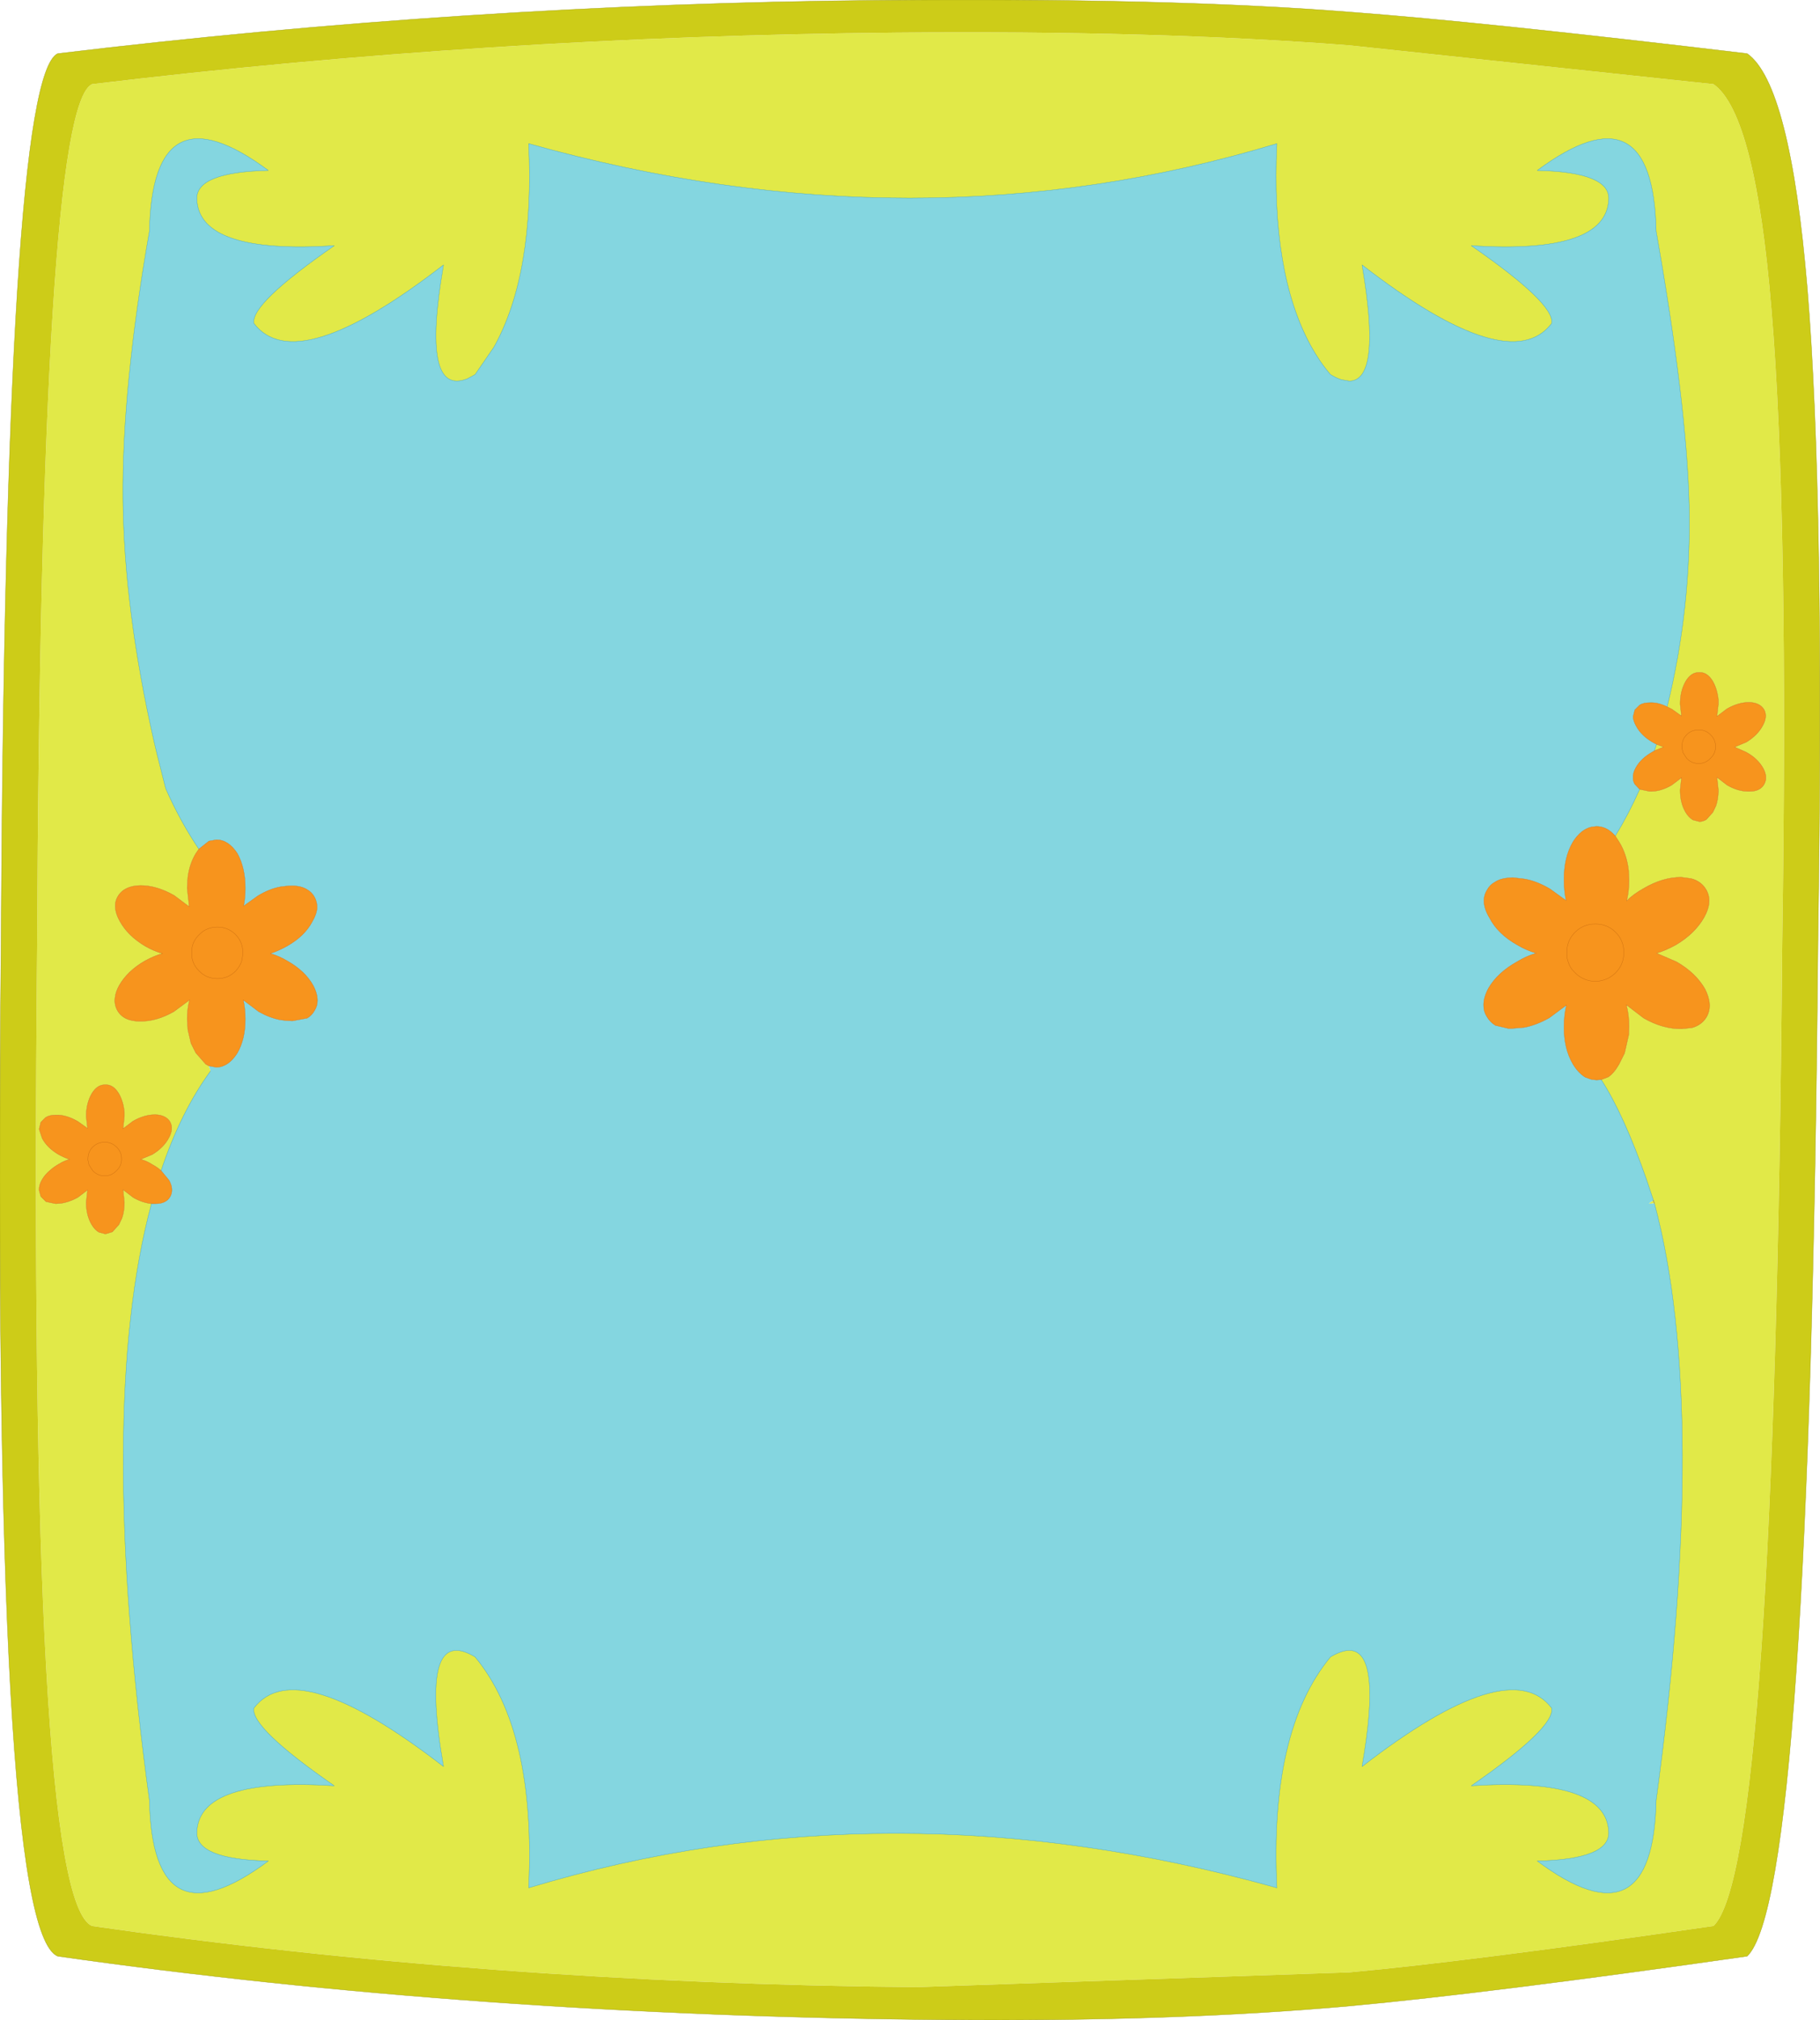 <?xml version="1.0" encoding="UTF-8" standalone="no"?>
<svg xmlns:xlink="http://www.w3.org/1999/xlink" height="293.95px" width="264.9px" xmlns="http://www.w3.org/2000/svg">
  <g transform="matrix(1.0, 0.0, 0.0, 1.0, 132.45, 141.95)">
    <path d="M110.2 -39.1 Q113.75 -53.55 113.4 -68.5 113.05 -83.05 108.6 -108.3 108.15 -129.65 91.3 -117.15 101.95 -116.9 101.7 -112.9 101.3 -104.95 81.7 -106.2 93.9 -97.75 93.4 -94.9 87.25 -86.8 65.8 -103.4 68.7 -86.55 63.95 -86.5 L62.8 -86.7 Q62.0 -86.95 61.2 -87.45 59.65 -89.25 58.35 -91.6 52.5 -102.25 53.4 -121.05 0.95 -105.2 -55.5 -121.05 -54.6 -102.15 -60.55 -91.45 L-63.3 -87.45 -64.4 -86.85 Q-71.25 -84.1 -67.9 -103.4 -89.35 -86.8 -95.5 -94.9 -96.0 -97.75 -83.8 -106.2 -103.4 -104.95 -103.8 -112.9 -104.05 -116.9 -93.4 -117.15 -110.25 -129.65 -110.7 -108.3 -114.7 -85.45 -114.55 -69.4 -114.4 -53.4 -110.05 -34.15 L-109.55 -32.05 -109.5 -31.85 -108.35 -27.3 -108.3 -27.15 Q-106.2 -22.4 -103.5 -18.4 L-103.95 -17.75 Q-104.85 -16.25 -105.1 -14.35 L-105.15 -13.7 -105.2 -12.7 -104.9 -10.0 -107.1 -11.65 Q-109.65 -13.1 -112.0 -13.1 -114.4 -13.05 -115.3 -11.5 -115.75 -10.75 -115.65 -9.85 -115.6 -8.95 -115.0 -7.9 -113.85 -5.8 -111.35 -4.3 -110.05 -3.55 -108.8 -3.2 -110.05 -2.85 -111.4 -2.1 -113.9 -0.65 -115.1 1.45 -115.6 2.35 -115.7 3.2 -115.85 4.2 -115.35 5.1 -114.45 6.65 -112.1 6.65 -109.7 6.7 -107.15 5.25 L-104.85 3.55 Q-105.2 4.8 -105.2 6.35 L-105.1 7.9 -104.65 9.85 -103.95 11.25 -102.5 12.9 -102.05 13.15 -101.8 13.9 Q-106.15 19.85 -109.0 28.4 -109.55 27.9 -110.3 27.5 -111.15 26.95 -112.0 26.75 L-110.3 26.05 Q-108.65 25.05 -107.9 23.65 -107.15 22.3 -107.7 21.3 -108.3 20.3 -109.85 20.25 -111.45 20.25 -113.1 21.2 L-114.55 22.3 -114.35 20.5 -114.35 19.9 Q-114.5 18.35 -115.15 17.2 -115.95 15.85 -117.1 15.9 -118.3 15.85 -119.1 17.2 -119.9 18.6 -119.9 20.5 L-119.7 22.25 -121.1 21.25 Q-122.8 20.25 -124.3 20.3 -125.25 20.3 -125.8 20.65 L-126.5 21.35 -126.75 22.35 -126.3 23.7 Q-125.55 25.1 -123.9 26.05 -123.1 26.5 -122.3 26.75 -123.1 26.95 -123.9 27.45 -124.6 27.85 -125.1 28.3 -125.9 28.95 -126.35 29.75 -126.8 30.55 -126.75 31.25 L-126.5 32.15 -125.75 32.9 -124.35 33.2 -123.65 33.15 Q-122.45 33.0 -121.15 32.3 L-119.7 31.2 -119.9 33.0 Q-119.9 34.9 -119.1 36.25 -118.65 37.0 -118.05 37.35 L-117.1 37.6 -116.1 37.3 -115.15 36.25 -114.7 35.3 Q-114.35 34.3 -114.35 33.0 L-114.55 31.15 -113.05 32.3 Q-111.75 33.05 -110.4 33.2 -118.45 63.15 -110.7 120.0 -110.25 141.4 -93.4 128.85 -104.0 128.6 -103.8 124.6 -103.45 116.65 -83.8 117.9 -96.0 109.45 -95.5 106.6 -89.35 98.5 -67.9 115.1 -71.55 94.2 -63.3 99.15 -54.4 109.9 -55.5 132.75 -3.05 116.9 53.4 132.75 52.3 109.9 61.2 99.15 62.8 98.2 63.95 98.2 68.75 98.25 65.8 115.1 87.25 98.5 93.4 106.6 93.9 109.45 81.7 117.9 101.35 116.65 101.7 124.6 101.9 128.6 91.3 128.85 108.15 141.4 108.6 120.0 116.35 63.1 108.35 33.15 L108.2 32.7 107.2 29.7 Q103.9 20.25 100.6 15.15 L101.65 14.75 Q102.5 14.15 103.2 12.9 L104.0 11.3 104.6 8.65 104.65 7.4 Q104.65 5.7 104.25 4.25 L106.8 6.2 Q109.6 7.8 112.35 7.75 L113.75 7.6 113.75 7.65 113.8 7.6 Q115.25 7.2 115.95 6.0 116.9 4.3 115.7 1.95 114.35 -0.4 111.55 -2.0 L108.65 -3.25 Q110.0 -3.65 111.45 -4.45 114.25 -6.1 115.6 -8.5 116.85 -10.75 115.9 -12.45 115.2 -13.7 113.7 -14.1 L112.25 -14.3 Q109.55 -14.3 106.75 -12.65 105.3 -11.85 104.3 -10.85 104.65 -12.25 104.65 -13.85 L104.6 -14.9 104.6 -15.15 Q104.35 -17.6 103.2 -19.45 L102.65 -20.3 Q104.6 -23.5 106.2 -27.1 L106.25 -27.1 107.65 -26.8 Q109.2 -26.75 110.85 -27.7 L112.3 -28.8 112.1 -27.0 Q112.1 -25.1 112.9 -23.75 113.35 -23.0 113.95 -22.65 L114.9 -22.4 Q115.4 -22.4 115.9 -22.7 L116.85 -23.75 117.3 -24.7 Q117.65 -25.7 117.65 -27.0 L117.45 -28.85 118.95 -27.7 Q120.6 -26.75 122.2 -26.8 123.7 -26.8 124.3 -27.8 124.9 -28.85 124.15 -30.2 123.35 -31.6 121.7 -32.5 L120.0 -33.25 121.7 -33.95 Q123.35 -34.95 124.1 -36.35 124.85 -37.7 124.3 -38.7 123.7 -39.7 122.15 -39.75 120.55 -39.75 118.9 -38.8 L117.45 -37.7 117.65 -39.5 117.65 -40.1 Q117.5 -41.65 116.85 -42.8 116.05 -44.15 114.9 -44.1 113.7 -44.15 112.9 -42.8 112.1 -41.4 112.1 -39.5 L112.3 -37.75 110.9 -38.75 110.2 -39.1 M108.15 32.75 L108.35 33.15 107.65 33.2 Q107.4 33.2 108.15 32.75 M108.65 -33.65 L109.7 -33.25 108.35 -32.7 108.65 -33.65 M126.95 -4.7 Q125.85 129.65 116.95 138.3 81.45 143.45 63.95 145.05 L0.95 147.2 Q-61.05 146.65 -119.05 138.3 -128.4 134.35 -127.05 -3.7 -126.5 -126.3 -119.05 -129.7 -61.35 -136.65 -2.05 -137.2 35.7 -137.55 63.95 -135.35 L116.95 -129.7 Q123.05 -125.4 125.4 -96.75 127.9 -66.9 126.95 -4.7" fill="#e1e948" fill-rule="evenodd" stroke="none"/>
    <path d="M-103.5 -18.4 Q-106.2 -22.4 -108.3 -27.15 L-108.35 -27.3 -109.5 -31.85 -109.55 -32.05 -110.05 -34.15 Q-114.4 -53.4 -114.55 -69.4 -114.7 -85.45 -110.7 -108.3 -110.25 -129.65 -93.4 -117.15 -104.05 -116.9 -103.8 -112.9 -103.4 -104.95 -83.8 -106.2 -96.0 -97.75 -95.5 -94.9 -89.35 -86.8 -67.9 -103.4 -71.25 -84.1 -64.4 -86.85 L-63.3 -87.45 -60.55 -91.45 Q-54.6 -102.15 -55.5 -121.05 0.95 -105.2 53.4 -121.05 52.5 -102.25 58.35 -91.6 59.65 -89.25 61.2 -87.45 62.0 -86.95 62.8 -86.7 L63.95 -86.5 Q68.7 -86.55 65.8 -103.4 87.25 -86.8 93.4 -94.9 93.9 -97.75 81.7 -106.2 101.3 -104.95 101.7 -112.9 101.95 -116.9 91.3 -117.15 108.15 -129.65 108.6 -108.3 113.05 -83.05 113.4 -68.5 113.75 -53.55 110.2 -39.1 108.9 -39.75 107.7 -39.7 106.75 -39.7 106.2 -39.35 L105.5 -38.65 105.25 -37.65 Q105.3 -37.0 105.7 -36.3 106.45 -34.9 108.1 -33.95 L108.65 -33.65 108.35 -32.7 108.1 -32.55 Q106.4 -31.6 105.65 -30.25 105.2 -29.45 105.25 -28.75 105.25 -28.25 105.5 -27.85 L106.2 -27.1 Q104.6 -23.5 102.65 -20.3 101.45 -21.7 99.9 -21.7 L99.15 -21.6 Q97.65 -21.25 96.5 -19.45 95.15 -17.15 95.2 -13.85 95.2 -12.25 95.5 -10.9 L93.15 -12.6 Q91.2 -13.75 89.4 -14.05 L87.7 -14.25 87.05 -14.2 Q85.9 -14.1 85.15 -13.6 84.4 -13.2 84.0 -12.45 83.5 -11.65 83.55 -10.7 83.6 -9.65 84.35 -8.4 85.55 -6.05 88.4 -4.45 89.75 -3.65 91.15 -3.25 89.75 -2.85 88.35 -2.0 85.5 -0.4 84.2 1.85 83.45 3.25 83.5 4.4 83.5 5.25 83.95 5.95 84.4 6.75 85.2 7.25 L87.1 7.7 87.6 7.7 89.4 7.55 Q91.2 7.2 93.05 6.15 L95.55 4.3 Q95.2 5.7 95.2 7.4 95.15 10.6 96.5 12.9 97.3 14.2 98.3 14.8 L99.15 15.1 99.9 15.2 100.6 15.15 Q103.9 20.25 107.2 29.7 L108.2 32.7 108.35 33.15 108.15 32.75 Q107.4 33.2 107.65 33.2 L108.35 33.15 Q116.35 63.1 108.6 120.0 108.15 141.4 91.3 128.85 101.9 128.6 101.7 124.6 101.35 116.65 81.7 117.9 93.9 109.45 93.4 106.6 87.25 98.5 65.8 115.1 68.75 98.25 63.95 98.2 62.8 98.2 61.2 99.15 52.3 109.9 53.4 132.75 -3.05 116.9 -55.5 132.75 -54.4 109.9 -63.3 99.15 -71.55 94.2 -67.9 115.1 -89.35 98.5 -95.5 106.6 -96.0 109.45 -83.8 117.9 -103.45 116.65 -103.8 124.6 -104.0 128.6 -93.4 128.85 -110.25 141.4 -110.7 120.0 -118.45 63.15 -110.4 33.2 L-109.8 33.2 Q-108.3 33.2 -107.7 32.2 -107.1 31.15 -107.85 29.8 L-109.0 28.4 Q-106.15 19.85 -101.8 13.9 L-102.05 13.15 -100.95 13.35 Q-100.25 13.35 -99.55 12.95 -98.65 12.45 -97.9 11.25 -96.75 9.25 -96.75 6.35 -96.75 4.85 -97.05 3.55 L-94.8 5.25 Q-93.2 6.15 -91.65 6.45 L-90.8 6.55 -89.9 6.6 -87.75 6.2 Q-87.05 5.8 -86.65 5.05 -86.25 4.4 -86.25 3.65 -86.25 2.6 -86.9 1.4 -88.05 -0.65 -90.6 -2.1 -91.85 -2.85 -93.1 -3.2 -91.9 -3.6 -90.65 -4.3 -88.1 -5.75 -87.0 -7.85 -86.35 -8.95 -86.3 -9.9 -86.3 -10.75 -86.7 -11.45 -87.1 -12.15 -87.75 -12.5 -88.6 -13.05 -90.0 -13.05 L-90.85 -13.0 -91.65 -12.9 Q-93.25 -12.6 -94.9 -11.6 L-97.0 -10.1 Q-96.75 -11.3 -96.75 -12.7 -96.75 -15.65 -97.9 -17.75 -99.2 -19.75 -100.95 -19.75 L-102.05 -19.55 -103.5 -18.4 M108.2 32.7 L108.15 32.75 108.2 32.7" fill="#84d6e0" fill-rule="evenodd" stroke="none"/>
    <path d="M110.2 -39.1 L110.9 -38.75 112.3 -37.75 112.1 -39.5 Q112.1 -41.4 112.9 -42.8 113.7 -44.15 114.9 -44.1 116.05 -44.15 116.85 -42.8 117.5 -41.65 117.65 -40.1 L117.65 -39.5 117.45 -37.7 118.9 -38.8 Q120.55 -39.75 122.15 -39.75 123.7 -39.7 124.3 -38.7 124.85 -37.7 124.1 -36.35 123.35 -34.95 121.7 -33.95 L120.0 -33.25 121.7 -32.5 Q123.35 -31.6 124.15 -30.2 124.9 -28.85 124.3 -27.8 123.7 -26.8 122.2 -26.8 120.6 -26.75 118.95 -27.7 L117.45 -28.85 117.65 -27.0 Q117.65 -25.7 117.3 -24.7 L116.85 -23.75 115.9 -22.7 Q115.4 -22.4 114.9 -22.4 L113.95 -22.65 Q113.35 -23.0 112.9 -23.75 112.1 -25.1 112.1 -27.0 L112.3 -28.8 110.85 -27.7 Q109.2 -26.75 107.65 -26.8 L106.25 -27.1 106.2 -27.1 105.5 -27.85 Q105.25 -28.25 105.25 -28.75 105.2 -29.45 105.65 -30.25 106.4 -31.6 108.1 -32.55 L108.35 -32.7 109.7 -33.25 108.65 -33.65 108.1 -33.95 Q106.45 -34.9 105.7 -36.3 105.3 -37.0 105.25 -37.65 L105.5 -38.65 106.2 -39.35 Q106.75 -39.7 107.7 -39.7 108.9 -39.75 110.2 -39.1 M102.65 -20.3 L103.2 -19.45 Q104.35 -17.6 104.6 -15.15 L104.6 -14.9 104.65 -13.85 Q104.65 -12.25 104.3 -10.85 105.3 -11.85 106.75 -12.65 109.55 -14.3 112.25 -14.3 L113.7 -14.1 Q115.2 -13.7 115.9 -12.45 116.85 -10.75 115.6 -8.5 114.25 -6.1 111.45 -4.45 110.0 -3.65 108.65 -3.25 L111.55 -2.0 Q114.35 -0.4 115.7 1.95 116.9 4.3 115.95 6.0 115.25 7.2 113.8 7.6 L113.75 7.6 112.35 7.75 Q109.6 7.8 106.8 6.2 L104.25 4.25 Q104.65 5.7 104.65 7.4 L104.6 8.65 104.0 11.3 103.2 12.9 Q102.5 14.15 101.65 14.75 L100.6 15.15 99.9 15.2 99.15 15.1 98.3 14.8 Q97.3 14.2 96.5 12.9 95.15 10.6 95.2 7.4 95.2 5.7 95.55 4.3 L93.05 6.15 Q91.2 7.2 89.4 7.55 L87.6 7.7 87.1 7.7 85.2 7.25 Q84.4 6.75 83.95 5.95 83.5 5.25 83.5 4.4 83.45 3.25 84.2 1.85 85.5 -0.4 88.35 -2.0 89.75 -2.85 91.15 -3.25 89.75 -3.65 88.4 -4.45 85.55 -6.05 84.35 -8.4 83.6 -9.65 83.55 -10.7 83.5 -11.65 84.0 -12.45 84.4 -13.2 85.15 -13.6 85.9 -14.1 87.05 -14.2 L87.7 -14.25 89.4 -14.05 Q91.2 -13.75 93.15 -12.6 L95.5 -10.9 Q95.2 -12.25 95.2 -13.85 95.15 -17.15 96.5 -19.45 97.65 -21.25 99.15 -21.6 L99.9 -21.7 Q101.45 -21.7 102.65 -20.3 M-110.4 33.2 Q-111.75 33.05 -113.05 32.3 L-114.55 31.15 -114.35 33.0 Q-114.35 34.3 -114.7 35.3 L-115.15 36.25 -116.1 37.3 -117.1 37.6 -118.05 37.35 Q-118.65 37.0 -119.1 36.25 -119.9 34.9 -119.9 33.0 L-119.7 31.2 -121.15 32.3 Q-122.45 33.0 -123.65 33.15 L-124.35 33.2 -125.75 32.9 -126.5 32.15 -126.75 31.25 Q-126.8 30.55 -126.35 29.75 -125.9 28.95 -125.1 28.3 -124.6 27.85 -123.9 27.45 -123.1 26.95 -122.3 26.75 -123.1 26.5 -123.9 26.05 -125.55 25.1 -126.3 23.7 L-126.75 22.35 -126.5 21.35 -125.8 20.65 Q-125.25 20.3 -124.3 20.3 -122.8 20.25 -121.1 21.25 L-119.7 22.25 -119.9 20.5 Q-119.9 18.6 -119.1 17.2 -118.3 15.85 -117.1 15.9 -115.95 15.85 -115.15 17.2 -114.5 18.35 -114.35 19.9 L-114.35 20.5 -114.55 22.3 -113.1 21.2 Q-111.45 20.25 -109.85 20.25 -108.3 20.3 -107.7 21.3 -107.15 22.3 -107.9 23.65 -108.65 25.05 -110.3 26.05 L-112.0 26.75 Q-111.15 26.95 -110.3 27.5 -109.55 27.9 -109.0 28.4 L-107.85 29.8 Q-107.1 31.15 -107.7 32.2 -108.3 33.2 -109.8 33.2 L-110.4 33.2 M-102.05 13.15 L-102.5 12.9 -103.95 11.25 -104.65 9.85 -105.1 7.9 -105.2 6.35 Q-105.2 4.8 -104.85 3.55 L-107.15 5.25 Q-109.7 6.7 -112.1 6.65 -114.45 6.65 -115.35 5.1 -115.85 4.2 -115.7 3.2 -115.6 2.35 -115.1 1.45 -113.9 -0.65 -111.4 -2.1 -110.05 -2.85 -108.8 -3.2 -110.05 -3.55 -111.35 -4.3 -113.85 -5.8 -115.0 -7.9 -115.6 -8.95 -115.65 -9.85 -115.75 -10.75 -115.3 -11.5 -114.4 -13.05 -112.0 -13.1 -109.65 -13.1 -107.1 -11.65 L-104.9 -10.0 -105.2 -12.7 -105.15 -13.7 -105.1 -14.35 Q-104.85 -16.25 -103.95 -17.75 L-103.5 -18.4 -102.05 -19.55 -100.95 -19.75 Q-99.2 -19.75 -97.9 -17.75 -96.75 -15.65 -96.75 -12.7 -96.75 -11.3 -97.0 -10.1 L-94.9 -11.6 Q-93.25 -12.6 -91.65 -12.9 L-90.85 -13.0 -90.0 -13.05 Q-88.6 -13.05 -87.75 -12.5 -87.1 -12.15 -86.7 -11.45 -86.3 -10.75 -86.3 -9.9 -86.35 -8.95 -87.0 -7.85 -88.1 -5.75 -90.65 -4.3 -91.9 -3.6 -93.1 -3.2 -91.85 -2.85 -90.6 -2.1 -88.05 -0.65 -86.9 1.4 -86.25 2.6 -86.25 3.65 -86.25 4.4 -86.65 5.05 -87.05 5.8 -87.75 6.2 L-89.9 6.6 -90.8 6.55 -91.65 6.45 Q-93.2 6.15 -94.8 5.25 L-97.05 3.55 Q-96.75 4.85 -96.75 6.35 -96.75 9.25 -97.9 11.25 -98.65 12.45 -99.55 12.95 -100.25 13.35 -100.95 13.35 L-102.05 13.15 M117.25 -33.3 Q117.25 -34.35 116.5 -35.05 115.8 -35.75 114.8 -35.75 113.75 -35.75 113.05 -35.05 112.35 -34.35 112.35 -33.3 L112.35 -33.15 112.5 -32.45 113.05 -31.6 Q113.75 -30.85 114.8 -30.85 115.8 -30.85 116.5 -31.6 117.25 -32.3 117.25 -33.3 117.25 -32.3 116.5 -31.6 115.8 -30.85 114.8 -30.85 113.75 -30.85 113.05 -31.6 L112.5 -32.45 112.35 -33.15 112.35 -33.3 Q112.35 -34.35 113.05 -35.05 113.75 -35.75 114.8 -35.75 115.8 -35.75 116.5 -35.05 117.25 -34.35 117.25 -33.3 M95.85 -1.85 Q96.1 -1.05 96.8 -0.4 98.0 0.8 99.75 0.85 101.5 0.8 102.7 -0.4 103.9 -1.6 103.9 -3.35 103.9 -5.1 102.7 -6.3 101.5 -7.5 99.75 -7.5 98.0 -7.5 96.8 -6.3 95.6 -5.1 95.6 -3.35 L95.6 -3.1 Q95.6 -2.45 95.85 -1.85 95.6 -2.45 95.6 -3.1 L95.6 -3.35 Q95.6 -5.1 96.8 -6.3 98.0 -7.5 99.75 -7.5 101.5 -7.5 102.7 -6.3 103.9 -5.1 103.9 -3.35 103.9 -1.6 102.7 -0.4 101.5 0.8 99.75 0.85 98.0 0.8 96.8 -0.4 96.1 -1.05 95.85 -1.85 M-103.45 -0.65 Q-104.6 -1.75 -104.55 -3.3 -104.6 -4.85 -103.45 -5.95 -102.4 -7.05 -100.8 -7.05 -99.25 -7.05 -98.15 -5.95 -97.1 -4.85 -97.1 -3.3 L-97.1 -3.05 -97.3 -2.0 Q-97.6 -1.25 -98.15 -0.65 -99.25 0.45 -100.8 0.45 -102.4 0.45 -103.45 -0.65 -102.4 0.45 -100.8 0.45 -99.25 0.45 -98.15 -0.65 -97.6 -1.25 -97.3 -2.0 L-97.1 -3.05 -97.1 -3.3 Q-97.1 -4.85 -98.15 -5.95 -99.25 -7.05 -100.8 -7.05 -102.4 -7.05 -103.45 -5.95 -104.6 -4.85 -104.55 -3.3 -104.6 -1.75 -103.45 -0.65 M-114.75 26.7 Q-114.75 25.65 -115.5 24.95 -116.2 24.25 -117.2 24.25 -118.25 24.25 -118.95 24.95 -119.65 25.65 -119.65 26.7 L-119.65 26.85 -119.5 27.55 -118.95 28.4 Q-118.25 29.15 -117.2 29.15 -116.2 29.15 -115.5 28.4 -114.75 27.7 -114.75 26.7 -114.75 27.7 -115.5 28.4 -116.2 29.15 -117.2 29.15 -118.25 29.15 -118.95 28.4 L-119.5 27.55 -119.65 26.85 -119.65 26.7 Q-119.65 25.65 -118.95 24.95 -118.25 24.25 -117.2 24.25 -116.2 24.25 -115.5 24.95 -114.75 25.65 -114.75 26.7" fill="#f7941d" fill-rule="evenodd" stroke="none"/>
    <path d="M130.6 -100.0 Q133.15 -69.1 132.15 -4.9 130.95 133.9 121.85 142.7 84.05 148.1 63.95 149.95 38.3 152.25 4.95 151.95 -63.35 151.35 -124.05 142.7 -133.65 138.7 -132.3 -3.85 -131.65 -130.6 -124.05 -134.15 -64.25 -141.35 -5.05 -141.9 37.7 -142.3 63.95 -140.2 83.35 -138.75 121.85 -134.15 128.1 -129.75 130.6 -100.0 M126.95 -4.7 Q127.9 -66.9 125.4 -96.75 123.05 -125.4 116.95 -129.7 L63.95 -135.35 Q35.7 -137.55 -2.05 -137.2 -61.35 -136.65 -119.05 -129.7 -126.5 -126.3 -127.05 -3.7 -128.4 134.35 -119.05 138.3 -61.05 146.65 0.95 147.2 L63.95 145.05 Q81.45 143.45 116.95 138.3 125.85 129.65 126.95 -4.7" fill="#cdcc18" fill-rule="evenodd" stroke="none"/>
    <path d="M-103.5 -18.4 Q-106.2 -22.4 -108.3 -27.15 L-108.35 -27.3 -109.5 -31.85 -109.55 -32.05 -110.05 -34.15 Q-114.4 -53.4 -114.55 -69.4 -114.7 -85.45 -110.7 -108.3 -110.25 -129.65 -93.4 -117.15 -104.05 -116.9 -103.8 -112.9 -103.4 -104.95 -83.8 -106.2 -96.0 -97.75 -95.5 -94.9 -89.35 -86.8 -67.9 -103.4 -71.25 -84.1 -64.4 -86.85 L-63.3 -87.45 -60.55 -91.45 Q-54.6 -102.15 -55.5 -121.05 0.95 -105.2 53.4 -121.05 52.5 -102.25 58.35 -91.6 59.65 -89.25 61.2 -87.45 62.0 -86.95 62.8 -86.7 L63.95 -86.5 Q68.7 -86.55 65.8 -103.4 87.25 -86.8 93.4 -94.9 93.9 -97.75 81.7 -106.2 101.3 -104.95 101.7 -112.9 101.95 -116.9 91.3 -117.15 108.15 -129.65 108.6 -108.3 113.05 -83.05 113.4 -68.5 113.75 -53.55 110.2 -39.1 M106.2 -27.1 Q104.6 -23.5 102.65 -20.3 M100.6 15.15 Q103.9 20.25 107.2 29.7 L108.2 32.7 108.35 33.15 Q116.35 63.1 108.6 120.0 108.15 141.4 91.3 128.85 101.9 128.6 101.7 124.6 101.35 116.65 81.7 117.9 93.9 109.45 93.4 106.6 87.25 98.5 65.8 115.1 68.75 98.25 63.95 98.2 62.8 98.2 61.2 99.15 52.3 109.9 53.4 132.75 -3.05 116.9 -55.5 132.75 -54.4 109.9 -63.3 99.15 -71.55 94.2 -67.9 115.1 -89.35 98.5 -95.5 106.6 -96.0 109.45 -83.8 117.9 -103.45 116.65 -103.8 124.6 -104.0 128.6 -93.4 128.85 -110.25 141.4 -110.7 120.0 -118.45 63.15 -110.4 33.2 M-109.0 28.4 Q-106.15 19.85 -101.8 13.9 M108.65 -33.65 L108.35 -32.7" fill="none" stroke="#45a09f" stroke-linecap="round" stroke-linejoin="round" stroke-width="0.05"/>
    <path d="M110.2 -39.1 L110.9 -38.75 112.3 -37.75 112.1 -39.5 Q112.1 -41.4 112.9 -42.8 113.7 -44.15 114.9 -44.1 116.05 -44.15 116.85 -42.8 117.5 -41.65 117.65 -40.1 L117.65 -39.5 117.45 -37.7 118.9 -38.8 Q120.55 -39.75 122.15 -39.75 123.7 -39.7 124.3 -38.7 124.85 -37.7 124.1 -36.35 123.35 -34.95 121.7 -33.95 L120.0 -33.25 121.7 -32.5 Q123.35 -31.6 124.15 -30.2 124.9 -28.85 124.3 -27.8 123.7 -26.8 122.2 -26.8 120.6 -26.75 118.95 -27.7 L117.45 -28.85 117.65 -27.0 Q117.65 -25.7 117.3 -24.7 L116.85 -23.75 115.9 -22.7 Q115.4 -22.4 114.9 -22.4 L113.95 -22.65 Q113.35 -23.0 112.9 -23.75 112.1 -25.1 112.1 -27.0 L112.3 -28.8 110.85 -27.7 Q109.2 -26.75 107.65 -26.8 L106.25 -27.1 106.2 -27.1 105.5 -27.85 Q105.25 -28.25 105.25 -28.75 105.2 -29.45 105.65 -30.25 106.4 -31.6 108.1 -32.55 L108.35 -32.7 109.7 -33.25 108.65 -33.65 108.1 -33.95 Q106.45 -34.9 105.7 -36.3 105.3 -37.0 105.25 -37.65 L105.5 -38.65 106.2 -39.35 Q106.75 -39.7 107.7 -39.7 108.9 -39.75 110.2 -39.1 M108.35 33.15 L108.15 32.75 108.2 32.7 M-110.4 33.2 Q-111.75 33.05 -113.05 32.3 L-114.55 31.15 -114.35 33.0 Q-114.35 34.3 -114.7 35.3 L-115.15 36.25 -116.1 37.3 -117.1 37.6 -118.05 37.35 Q-118.65 37.0 -119.1 36.25 -119.9 34.9 -119.9 33.0 L-119.7 31.2 -121.15 32.3 Q-122.45 33.0 -123.65 33.15 L-124.35 33.2 -125.75 32.9 -126.5 32.15 -126.75 31.25 Q-126.8 30.55 -126.35 29.75 -125.9 28.95 -125.1 28.3 -124.6 27.85 -123.9 27.45 -123.1 26.95 -122.3 26.75 -123.1 26.5 -123.9 26.05 -125.55 25.1 -126.3 23.7 L-126.75 22.35 -126.5 21.35 -125.8 20.65 Q-125.25 20.3 -124.3 20.3 -122.8 20.25 -121.1 21.25 L-119.7 22.25 -119.9 20.5 Q-119.9 18.6 -119.1 17.2 -118.3 15.85 -117.1 15.9 -115.95 15.85 -115.15 17.2 -114.5 18.35 -114.35 19.9 L-114.35 20.5 -114.55 22.3 -113.1 21.2 Q-111.45 20.25 -109.85 20.25 -108.3 20.3 -107.7 21.3 -107.15 22.3 -107.9 23.65 -108.65 25.05 -110.3 26.05 L-112.0 26.75 Q-111.15 26.95 -110.3 27.5 -109.55 27.9 -109.0 28.4 L-107.85 29.8 Q-107.1 31.15 -107.7 32.2 -108.3 33.2 -109.8 33.2 L-110.4 33.2 M117.25 -33.3 Q117.25 -32.3 116.5 -31.6 115.8 -30.85 114.8 -30.85 113.75 -30.85 113.05 -31.6 L112.5 -32.45 112.35 -33.15 112.35 -33.3 Q112.35 -34.35 113.05 -35.05 113.75 -35.75 114.8 -35.75 115.8 -35.75 116.5 -35.05 117.25 -34.35 117.25 -33.3 M-114.75 26.7 Q-114.75 27.7 -115.5 28.4 -116.2 29.15 -117.2 29.15 -118.25 29.15 -118.95 28.4 L-119.5 27.55 -119.65 26.85 -119.65 26.7 Q-119.65 25.65 -118.95 24.95 -118.25 24.25 -117.2 24.25 -116.2 24.25 -115.5 24.95 -114.75 25.65 -114.75 26.7" fill="none" stroke="#ca6d0f" stroke-linecap="round" stroke-linejoin="round" stroke-width="0.05"/>
    <path d="M130.6 -100.0 Q133.15 -69.1 132.15 -4.9 130.95 133.9 121.85 142.7 84.05 148.1 63.95 149.95 38.3 152.25 4.95 151.95 -63.35 151.35 -124.05 142.7 -133.65 138.7 -132.3 -3.85 -131.65 -130.6 -124.05 -134.15 -64.25 -141.35 -5.05 -141.9 37.7 -142.3 63.95 -140.2 83.35 -138.75 121.85 -134.15 128.1 -129.75 130.6 -100.0" fill="none" stroke="#9f9e13" stroke-linecap="round" stroke-linejoin="round" stroke-width="0.05"/>
    <path d="M102.65 -20.3 L103.2 -19.45 Q104.35 -17.6 104.6 -15.15 L104.6 -14.9 104.65 -13.85 Q104.65 -12.25 104.3 -10.85 105.3 -11.85 106.75 -12.65 109.55 -14.3 112.25 -14.3 L113.7 -14.1 Q115.2 -13.7 115.9 -12.45 116.85 -10.75 115.6 -8.5 114.25 -6.1 111.45 -4.45 110.0 -3.65 108.65 -3.25 L111.55 -2.0 Q114.35 -0.4 115.7 1.95 116.9 4.3 115.95 6.0 115.25 7.2 113.8 7.6 L113.75 7.6 112.35 7.75 Q109.6 7.8 106.8 6.2 L104.25 4.25 Q104.65 5.7 104.65 7.4 L104.6 8.65 104.0 11.3 103.2 12.9 Q102.5 14.15 101.65 14.75 L100.6 15.15 99.9 15.2 99.15 15.1 98.3 14.8 Q97.3 14.2 96.5 12.9 95.15 10.6 95.2 7.4 95.2 5.7 95.55 4.3 L93.05 6.15 Q91.2 7.2 89.4 7.55 L87.6 7.7 87.1 7.7 85.2 7.25 Q84.4 6.75 83.95 5.95 83.5 5.25 83.5 4.4 83.45 3.25 84.2 1.85 85.5 -0.4 88.35 -2.0 89.75 -2.85 91.15 -3.25 89.75 -3.65 88.4 -4.45 85.55 -6.05 84.35 -8.4 83.6 -9.65 83.55 -10.7 83.5 -11.65 84.0 -12.45 84.4 -13.2 85.15 -13.6 85.9 -14.1 87.05 -14.2 L87.7 -14.25 89.4 -14.05 Q91.2 -13.75 93.15 -12.6 L95.5 -10.9 Q95.2 -12.25 95.2 -13.85 95.15 -17.15 96.5 -19.45 97.65 -21.25 99.15 -21.6 L99.9 -21.7 Q101.45 -21.7 102.65 -20.3 M-102.05 13.15 L-102.5 12.9 -103.95 11.25 -104.65 9.85 -105.1 7.9 -105.2 6.35 Q-105.2 4.8 -104.85 3.55 L-107.15 5.25 Q-109.7 6.7 -112.1 6.65 -114.45 6.65 -115.35 5.1 -115.85 4.2 -115.7 3.2 -115.6 2.35 -115.1 1.45 -113.9 -0.65 -111.4 -2.1 -110.05 -2.85 -108.8 -3.2 -110.05 -3.55 -111.35 -4.3 -113.85 -5.8 -115.0 -7.9 -115.6 -8.95 -115.65 -9.85 -115.75 -10.75 -115.3 -11.5 -114.4 -13.05 -112.0 -13.1 -109.65 -13.1 -107.1 -11.65 L-104.9 -10.0 -105.2 -12.7 -105.15 -13.7 -105.1 -14.35 Q-104.85 -16.25 -103.95 -17.75 L-103.5 -18.4 -102.05 -19.55 -100.95 -19.75 Q-99.2 -19.75 -97.9 -17.75 -96.75 -15.65 -96.75 -12.7 -96.75 -11.3 -97.0 -10.1 L-94.9 -11.6 Q-93.25 -12.6 -91.65 -12.9 L-90.85 -13.0 -90.0 -13.05 Q-88.6 -13.05 -87.75 -12.5 -87.1 -12.15 -86.7 -11.45 -86.3 -10.75 -86.3 -9.9 -86.35 -8.95 -87.0 -7.85 -88.1 -5.75 -90.65 -4.3 -91.9 -3.6 -93.1 -3.2 -91.85 -2.85 -90.6 -2.1 -88.05 -0.65 -86.9 1.4 -86.25 2.6 -86.25 3.65 -86.25 4.4 -86.65 5.05 -87.05 5.8 -87.75 6.2 L-89.9 6.6 -90.8 6.55 -91.65 6.45 Q-93.2 6.15 -94.8 5.25 L-97.05 3.55 Q-96.75 4.85 -96.75 6.35 -96.75 9.25 -97.9 11.25 -98.65 12.45 -99.55 12.95 -100.25 13.35 -100.95 13.35 L-102.05 13.15 M95.85 -1.85 Q95.6 -2.45 95.6 -3.1 L95.6 -3.35 Q95.6 -5.1 96.8 -6.3 98.0 -7.5 99.75 -7.5 101.5 -7.5 102.7 -6.3 103.9 -5.1 103.9 -3.35 103.9 -1.6 102.7 -0.4 101.5 0.8 99.75 0.85 98.0 0.8 96.8 -0.4 96.1 -1.05 95.85 -1.85 M-103.45 -0.65 Q-102.4 0.45 -100.8 0.45 -99.25 0.45 -98.15 -0.65 -97.6 -1.25 -97.3 -2.0 L-97.1 -3.05 -97.1 -3.3 Q-97.1 -4.85 -98.15 -5.95 -99.25 -7.05 -100.8 -7.05 -102.4 -7.05 -103.45 -5.95 -104.6 -4.85 -104.55 -3.3 -104.6 -1.75 -103.45 -0.65" fill="none" stroke="#ca6d0f" stroke-linecap="round" stroke-linejoin="round" stroke-width="0.05"/>
  </g>
</svg>
